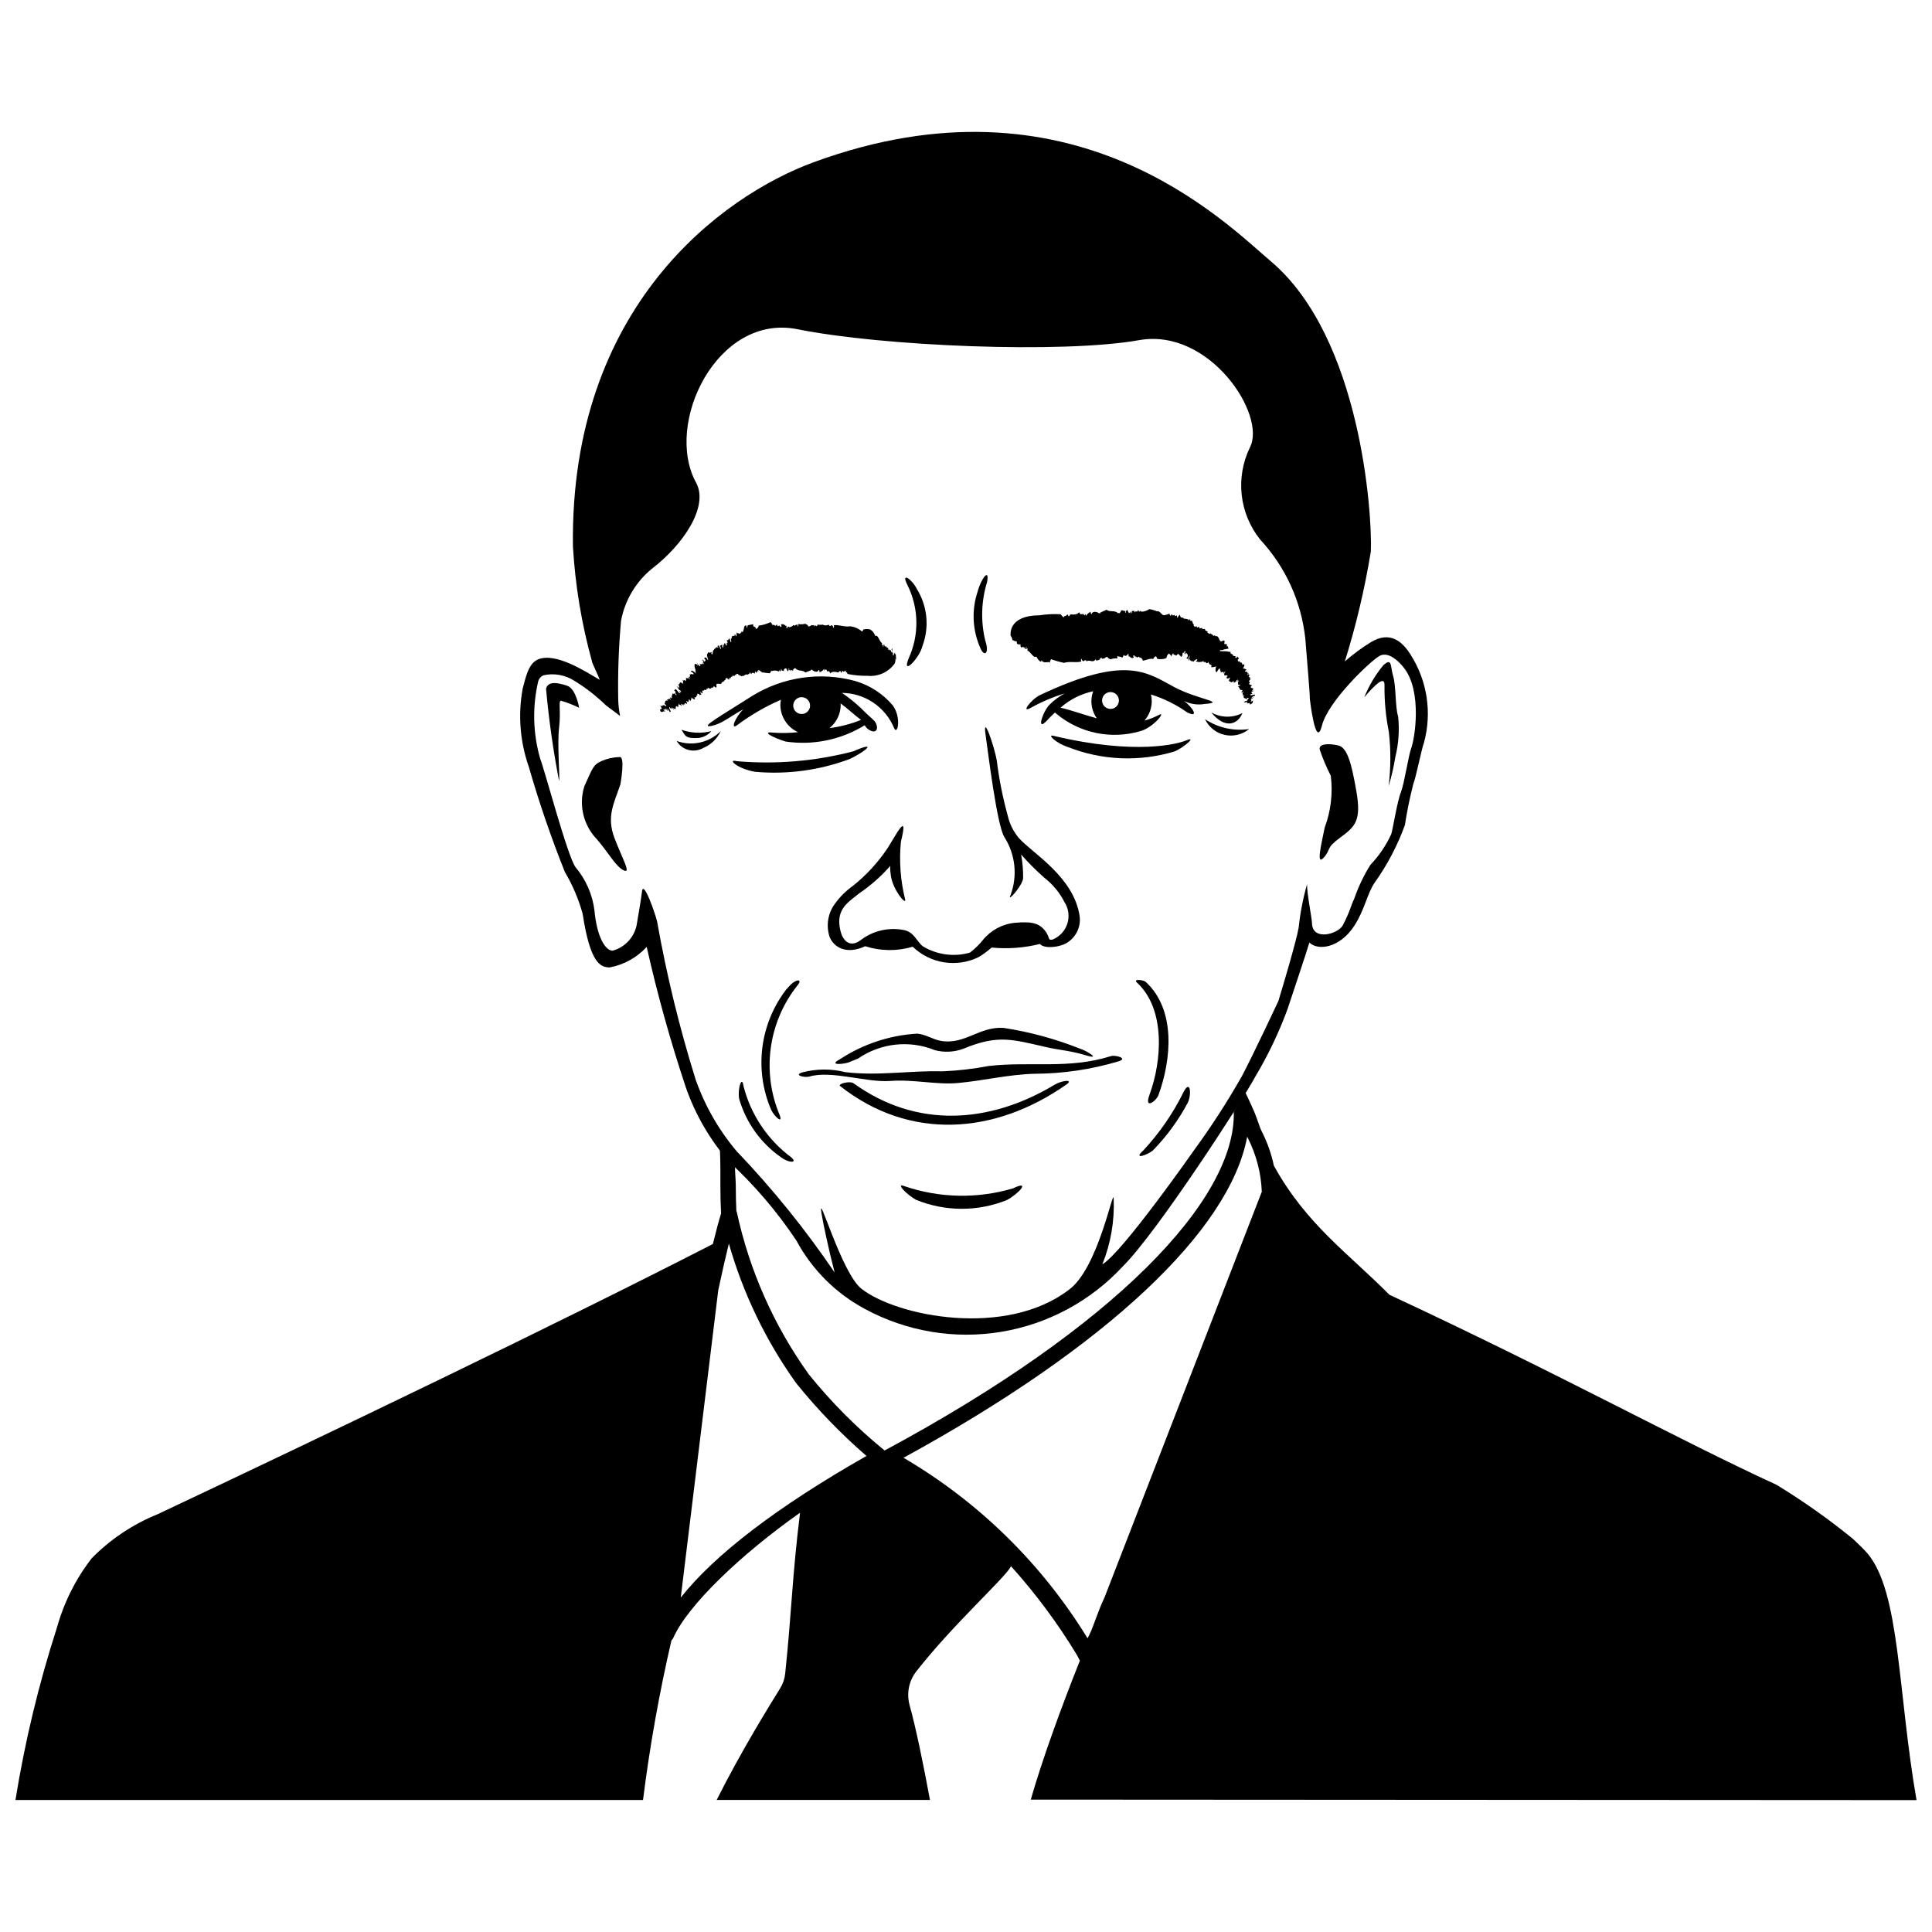 <?xml version="1.0" encoding="UTF-8"?>
<!-- Uploaded to: ICON Repo, www.svgrepo.com, Generator: ICON Repo Mixer Tools -->
<svg width="800px" height="800px" version="1.1" viewBox="144 144 512 512" xmlns="http://www.w3.org/2000/svg">
 <defs>
  <clipPath id="a">
   <path d="m148.09 433h503.81v189h-503.81z"/>
  </clipPath>
 </defs>
 <g clip-path="url(#a)">
  <path d="m512.2 487.12c-10.789-10.898-22.023-18.625-30.605-34.195l-0.004 0.004c-0.668-3.184-1.762-6.262-3.246-9.156-0.539-1.023-1.133-3.207-1.914-5.035-1.457-3.406-1.922-4.106-2.418-5.305l-3.047 5.168c0.602 23.293-31.531 57.012-92.543 89.797-0.098-0.07-0.164-0.18-0.273-0.23v-0.004c-7.277-5.949-13.918-12.641-19.816-19.961-9.25-12.898-15.75-27.566-19.09-43.082-0.016-0.066-0.078-0.102-0.102-0.168-0.098-2.019-0.141-4.207-0.152-6.734-0.008-1.445-0.195-3.34-0.219-4.934-1.809-2.121-3.996-4.746-3.996-4.746 0.188 3.758 0.121 6.594 0.133 9.699 0.012 2.75 0.059 5.137 0.184 7.359-0.566 1.762-1.312 4.547-2.172 8.078-41.348 21.234-103.46 51.008-147.12 71.598h0.004c-6.582 2.656-12.547 6.644-17.52 11.707-4.211 5.449-7.328 11.664-9.176 18.297-4.832 14.945-8.512 30.238-11.012 45.742l166.31-0.004c1.785-14.227 4.301-28.355 7.539-42.324 0.168-0.141 0.312-0.312 0.426-0.508 3.773-8.723 18.137-22.375 33.652-33.297-2.106 16.938-2.191 25.949-3.941 42.629l-0.004 0.004c-0.137 1.367-0.586 2.688-1.305 3.859-2.883 4.652-10.379 16.727-16.848 29.629h56.527c-1.781-9.605-3.742-19.16-5.387-25.078h0.004c-0.879-3.106-0.227-6.438 1.754-8.984 9.863-12.605 23.555-24.801 25.113-27.867 6.547 7.269 12.391 15.141 17.457 23.508l0.789 1.496c-5.062 12.684-9.98 26.262-13.02 36.836l234.74 0.133c-4.988-28.625-4.316-55.09-13.004-65.379-0.871-1.031-2.891-2.973-3.887-3.887v-0.004c-6.418-5.223-13.188-10.008-20.254-14.316-25.965-11.902-57.133-29.195-102.56-50.344zm-187.79 80.25 9.938-81.469c1.02-4.758 1.98-8.996 2.809-12.348v0.004c3.777 13.258 9.809 25.766 17.828 36.977 5.625 6.981 11.863 13.445 18.645 19.309-23.598 13.414-40.25 26.176-49.219 37.527zm59.035-37.047c53.699-29.34 86.465-60.184 91.07-85.082 0.07 0.152 0.141 0.293 0.207 0.426l0.004-0.004c2.223 4.402 3.473 9.23 3.664 14.156l-41.656 107.46c-2.062 4.312-3.086 8.434-4.527 10.883-12.074-19.715-28.82-36.145-48.762-47.836z"/>
 </g>
 <path d="m446.52 318.74c0.02-0.121 0.027-0.246 0.023-0.371-0.312-0.004-0.613-0.129-0.832-0.355-0.102 0.227-0.09-0.02-0.262 0.141 0.094 0.457-0.406-0.199-0.406-0.199-0.387 0.434-0.32-0.75-0.738-0.125-0.031 0.309 0.164 0.09 0.129 0.395-0.406 0.496-1.129-0.234-1.148-0.301l-0.215 0.07c0.074-0.078-0.035-0.391 0.008-0.598-0.02-0.316-0.086-0.078-0.18-0.09-0.145 0.605-1.062 0.637-1.094 0.195 0 0-0.422 1.266-0.578 0.633 0.023-0.062-0.98-0.125-0.984-0.25l-0.164 0.047 0.039 0.562v0.004c-0.617-0.07-1.246 0.008-1.832 0.227-0.273-0.203-0.676-0.164-0.773-0.602-0.344-0.148-0.73 0.27-0.934 0.449-0.172-0.379-0.594 0.469-0.652-0.398l-0.176 0.242c-0.148 0.301-0.105-0.129-0.27-0.07l0.039 0.496c-0.184-0.191-0.484 0.293-0.785 0.16l-0.012-0.125c-0.121 0.059-0.125 0.367-0.266 0.184l-0.062-0.438c-0.695 1.289-1.605 0.035-2.422 0.637-0.59-1-0.742 0.852-1.371-0.645-0.191-0.191-0.191 0.738 0.031 0.68-1.461 0.41-3.176-0.113-4.648 0.363h-0.004c-1.152-0.23-2.285-0.547-3.391-0.953-0.109 0.184-0.281 0.246-0.348 0.617l0.125 0.246c-0.84-0.367-1.59 0.43-2.422-0.613l0.039 0.371c-0.488 0.125-1.176-0.922-1.348-1.355-0.734 0.625-1.473-1.281-2.426-1.629 0.133 0.059 0.105-0.371 0.109-0.559l-0.309 0.191c-0.195-0.363 0.137-0.125 0.043-0.496-0.367-0.301 0.004 0.863-0.395 0.508-0.078-0.621-0.367-0.297-0.449-0.543-0.051 0.004-0.086 0.125-0.152 0.004l-0.492 0.141c-0.016-0.309-0.254-0.363-0.082-0.621-0.273-0.852-0.305 0.57-0.512-0.352 0 0-0.168 0.391-0.223 0.023l-0.223 0.008c-0.039-0.246-0.074-0.812-0.195-0.746-0.188 0.137 0.23 0.207-0.082 0.039-0.121 0.07-0.773-0.242-0.93-0.328 0 0-0.156-0.855-0.48-1.07-0.051-0.43-0.699-5.414 7.625-5.488l-0.008 0.004c1.855-0.285 3.734-0.379 5.609-0.277 0 0 0.66 0.812 0.867 0.812 0.121-0.5 0.328-0.246 0.5-0.379v0.004c0.18-0.117 0.344-0.254 0.488-0.414l0.246 0.496c0.246-0.039 0.438-0.238 0.473-0.488 0.801 0.074 1.809 0.148 2.363-0.582 0.223 0.867 0.727 0.445 0.98 0.449l0.062 0.434 0.133-0.555c0 0.309 0.234 0.375 0.355 0.625l-0.008-0.43c0.02 0.555 0.234-0.555 0.293 0.5 0.363-0.672 0.938-1.023 0.926-0.922 0.316-0.816 0.383 1.195 0.688 0.086 0.625-0.543 1.402-0.164 1.984 0.168 0.105 0.004 0.176-0.184 0.277-0.301 0 0 1.102-0.453 1.523-0.688 1.027 0.73 2.172 0 3.109 0.945 0 0 0.105-0.238 0.27 0.023v-0.008c0.148-0.117 0.281-0.254 0.402-0.398 0.023-0.93 1.113 0.047 1.223-0.312 0.082 0.074-0.059 0.742 0.188 0.582-0.047-0.75 0.086-0.43 0.254-0.785 0.191-0.039 0.293 0.719 0.484 0.555l-0.086 0.176c0.078 0.195 0.379 0.047 0.523-0.25 0.059-0.242 0.191-0.035 0.02 0.316 0.129 0.199 0.383-0.078 0.367-0.516l0.715-0.031c-0.168 0.102 0.047 0.258 0.066 0.449 0.102-0.551 0.586-0.227 0.586-0.227l0.047-0.23v0.004c0.004 0.062 0.016 0.125 0.035 0.184l0.242-0.465c0.066 0.324 0.266 0.727 0.426 0.316 0 0 0.281-0.078 0.242 0.105 0.512 0.277 2.035-0.379 2.223-0.598l0.004-0.004c0.703 0.098 1.387 0.293 2.035 0.578l0.145-0.023c0.645-0.105 1.164 1.055 1.719 1.086v-0.004c0.52-0.094 1.023-0.246 1.508-0.453-0.09 0.488 0.191 0.383 0.293 0.605 0.426-1.027 0.301 0.227 0.707-0.223l-0.078 0.105c0.203 0.004 0.32-0.152 0.469-0.164l-0.051 0.242c0.258 0.281 0.375-0.129 0.594-0.059 0.148 0.25-0.145 0.531 0.164 0.578l-0.004 0.004c0.129-0.27 0.305-0.516 0.52-0.723-0.039-0.473 0.309 0.574 0.309 0.574s0.254 0.094 0.227 0.152c0.371-0.191 0.645 0.254 0.645 0.254l0.004 0.004c0.406-0.012 0.812 0.066 1.184 0.23l-0.066 0.238 0.598-0.398-0.16 0.332 0.266 0.117c-0.055-0.023-0.09 0.094-0.082 0.168 0.57-0.684 0.453 0.871 0.934 0.844l-0.09 0.094c-0.055 0.445 0.227 0.312 0.301 0.625l0.004-0.004c0.043-0.145 0.188-0.234 0.336-0.211 0.148 0.023 0.258 0.152 0.258 0.301 0.293 0.02 0.75-0.492 0.602 0.258l0.727-0.16-0.137 0.273c0.188-0.176 0.332-0.234 0.242-0.074 0.113 0.484 0.824-0.363 0.648 0.379 0.148 0.09 0.594 0.355 0.594 0.355 0.156-0.184 0.141 0.105 0.051 0.312 0.242 0.082 0.438 0.422 0.73 0.32l0.004-0.004c0.016-0.055 0.043-0.113 0.074-0.164 0.117 0.359 0.703 0.312 0.738 0.707 0.387 0.051 0.504-0.387 0.488 0.043l0.293 0.059c0.914-0.176 0.684 2.004 1.785 1.188 0 0 0.68-0.301 0.375 0.617l0.008 0.324 0.211-0.137s0.141 0.121 0.059 0.215c0.648-0.402 0.363 0.414 0.352 0.484 0.578-0.211 0.172 0.516 0.605 0.578l-1.445 0.266c0.062 0.215-0.93 0.121-0.93 0.172v0.254l1.434 0.047c0.551-0.047 0.848 0.191 1.402 0.145-0.109 0.059-0.031 0.289-0.016 0.465 0.164-0.086 0.426 0.277 0.672 0.277-0.098-0.012-0.074 0.195-0.09 0.266 0.078 0.082 1.199 0.102 0.617 0.441-0.031 0.316 0.305 0.043 0.441 0.102l0.098-0.344 0.469 0.52c-0.152 0.188-0.266 0.238-0.359 0.398l0.098 0.016c-0.258 0.883 0.84-0.117 0.5 0.852l0.156-0.184c0.266-0.156 0.551 0.363 0.535 0.68 0.277-0.223 0.34-0.246 0.504-0.129 0.016 0.406-0.09 0.555-0.434 1.082 0.52-0.18 0.73 0.215 1.008 0.297 0.086-0.086-0.223 0.301-0.406 0.242-0.066 0.297 0.188 0.258 0.414 0.309 0.188 0.043 0.363 0.184 0.234 0.547l0.301-0.289c0.145 0.242-0.695 0.547-0.254 0.609l0.246-0.277c0.227 0.145 0.309 0.578-0.031 0.656l0.172 0.066-0.09 0.074c0.113 0.082 0.258 0.102 0.414-0.098l-0.16 0.305s0.176-0.039 0.039 0.312l0.266-0.008-0.004 0.012c-0.219 0.156-0.402 0.363-0.531 0.605 0.172 0.066 0.52 0.574-0.098 0.664 0.484 0.156 0.414 0.387 1 0.359-0.949 0.695 0.039 0.793 0.039 0.793l0.359 0.293c-0.293-0.043-0.285 0.328-0.531 0.488l0.652-0.145c-0.211 0.102-0.461 0.262-0.73 0.371-0.152 0.164 0.062 0.184 0.043 0.203l0.188 0.223c-0.16 0.195-0.5 0.059-0.551 0.332 0.086 0.031 0.195 0.113 0.137 0.129 0.406 0.016 1.418-0.566 1.031 0.203-0.277-0.152-0.391 0.133-0.816 0.332 0.285 0.043-0.195 0.25-0.242 0.418l0.715-0.52c0.027 0.309-0.539 0.48-0.734 0.73 0.168-0.035 0.391 0.277 0.047 0.348-0.074 0.371 0.434-0.043 0.648-0.137l0.008 0.004c-0.113 0.203-0.18 0.43-0.195 0.66-0.004 0.02 0.043-0.027-0.359 0.254-0.309 0.203-0.48 0.16-0.223-0.109-0.363 0.176-0.031 0.059-0.258-0.129-0.484 0.062-1.047 0.242-0.5-0.086 0.105-0.434-0.75 0.07-0.906-0.102 0.402-0.609 0.586-0.133 0.891-0.562l-0.191-0.113c0.395 0.121 0.453-0.52 0.723-0.633-0.676 0.465-0.184-0.223-0.82 0.441-0.328-0.238-1.16-0.309-0.488-1.148-0.391 0.145-0.109 0.289-0.457 0.266 0.168-0.305-0.078-0.512-0.125-0.711 0.305-0.176 0.367-0.297 0.258-0.379-0.148 0.086-0.367 0.297-0.531 0.125 0.184-0.148 0.191-0.258 0.316-0.391l-0.102-0.188-0.379 0.039c-0.25-0.203-0.418-0.746-0.527-0.824-0.234 0.059-0.188-0.219 0.281-0.332 0.215-0.211 0.078-0.336-0.07-0.246-0.32 0.5-0.473-0.719-0.367-0.645-0.02-0.152 0.273-0.469 0.117-0.512l-0.562 0.422 0.434-0.512c0.035-0.16-0.223-0.117-0.422 0.113-0.059 0.434-0.785 0.676-0.844 0.602v-0.004c0.121-0.059 0.219-0.16 0.281-0.281-0.348 0.09-0.062-0.398-0.574 0.141l-0.035-0.098c-0.113 0.254-0.246 0.051-0.246 0.051s-0.715-0.191-0.539-0.527c0 0 0.367-0.59 0.223-0.684-0.453 0.48-1.316 0.34-0.566-0.523-0.254-0.031-0.594-0.07-0.594-0.07-0.25 0.312-0.605-0.234-0.027-1.02-0.207-0.051-0.453 0.473-0.566 0.703 0.121-0.395 0.199-0.664-0.184-0.555-0.105 0.062-0.348-0.02-0.535 0.207l0.172-0.496c-0.445 0.547-0.055-0.391-0.348-0.348h-0.004c0.055-0.039 0.094-0.098 0.109-0.164l-0.332-0.074c-0.305 0.367-0.453 0.738-0.641 0.973-0.344-0.102-0.406-1.156-0.039-1.629-0.324 0.273-1.316 0.238-1.316 0.344-0.066-0.18-0.062-0.379 0.02-0.555l-0.254-0.219c-0.109 0.145-0.434-0.238-0.449-0.371-0.086 0.012-0.152-0.426-0.152-0.426-0.125 0.594-0.688 0.453-0.586 0.301-0.152-0.117-0.18-0.215-0.352-0.191-0.27 0.176-0.375-0.055-0.355-0.266-0.461 0.414-1.996 0.371-2.012-0.074 0.121 0.008 0.234 0.16 0.387-0.32-0.188-0.277-0.469 0.203-0.797 0.281h0.004c-0.059 0.109-0.094 0.227-0.109 0.348-0.055-0.238-0.379-0.082-0.547-0.188 0 0-0.242 0.062-0.238-0.148-0.289 0.117-0.195-0.324-0.32-0.465-0.246 0.277 0.117 0.211-0.207 0.441-0.406 0.047 0.746-2.156-0.078-0.883l-0.121 0.488c-0.078-0.117-0.691 0.035-0.328-0.461l-0.039 0.117c0.043 0.09 0.121-0.141 0.203-0.309 0.195-0.797-0.176-0.508-0.27-0.832 0.004 0.07 0.082-0.027 0.125-0.07-0.18-0.301-0.164 0.191-0.492 0.359-0.113 0.281 0.23-0.562-0.016-0.418-0.242 0.211-0.438 0.523-0.129-0.141 0.012 0.281 0.168 0.02 0.242-0.215-0.191-0.52-0.711 0.934-0.707 0.188-0.098 0.402-0.168 0.512-0.094 0.797-0.047-0.047-0.203 0.309-0.34 0.418v0.004c-0.172-0.156-0.332-0.324-0.48-0.504-0.219-0.242-0.254-0.121-0.254-0.121 0.043-0.516-0.242 0.094-0.332-0.016-0.176 0.391-0.43 0.273-0.43 0.273-0.152-0.328-0.324-0.102-0.469-0.203 0 0-0.102 0.223-0.121-0.379-0.211-0.02-0.465 0.668-0.602 0.875-0.027-0.605-0.363-0.352-0.473-0.848-0.121 0.02-0.277 0.418-0.359 0.129-0.09 0.559-0.227 0.18-0.367 0.91 0.074 0.547-2.547 0.625-2.523 0.312l-0.238-0.59h-0.004c-0.379 0.078-0.676 0.371-0.762 0.746-0.762-0.285-1.844 0.281-2.637 0.418-0.297 0.121-0.227-0.992-0.473-0.352z"/>
 <path d="m348.65 309.59c0.336-0.027 0.668 0.07 0.938 0.277 0.098-0.23 0.348-0.574 0.402-0.082 0.227 0.328 0.328 0.094 0.328 0.094 0.402-0.449 0.375 0.711 0.797 0.09 0.023-0.305-0.176-0.082-0.148-0.387 0.422-0.496 1.211 0.207 1.234 0.273l0.23-0.07c-0.078 0.078 0.039 0.383-0.008 0.586 0.023 0.309 0.094 0.078 0.191 0.09 0.156-0.594 0.496-0.316 0.496-0.316 0 0.273 1.207-0.262 1.066-0.523-0.098-0.012 0.75 0.41 0.664-0.09 0.137 0.387 0.402-0.434 0.535 0.195-0.027 0.059-0.004 0.121-0.004 0.246l0.172-0.035-0.008-0.555-0.012-0.004c0.633 0.109 1.277 0.082 1.898-0.082 0.262 0.223 0.68 0.223 0.734 0.66 0.332 0.176 0.762-0.188 0.984-0.336 0.133 0.387 0.656-0.391 0.625 0.461l0.242-0.457 0.059 0.242c0.18-0.277 0.223 0.141 0.391 0.102l0.281-0.488c0.164 0.207 1.32 0.066 1.32 0.066v0.004c0.492 0.254 1.074 0.254 1.566-0.004 0.434 1.051 0.801-0.727 1.219 0.809 0.16 0.211 0.289-0.691 0.074-0.664 1.406-0.199 2.996 0.547 4.41 0.277l-0.004 0.004c1.156 0.148 2.242 0.629 3.125 1.383 0.121-0.164 0.273-0.199 0.375-0.551 0 0 2.258-0.473 2.258 0.66v-0.367h0.004c0.379 0.449 0.688 0.949 0.918 1.488 0.734-0.523 0.953 1.445 1.805 1.887-0.117-0.074-0.082 0.348-0.105 0.531l0.328-0.152c0.148 0.379-0.125 0.105-0.074 0.477 0.312 0.336 0.086-0.844 0.422-0.449 0.016 0.613 0.316 0.336 0.371 0.586 0.047 0.004 0.082-0.477 0.184-0.227 0.07-0.051-0.09 0.113-0.039 0.242 0 0 0.676 0.305 0.492 0.535 0.176 0.863 0.34-0.523 0.445 0.398 0 0 0.199-0.406 0.215-0.043 0 0 0.223 0.629 0.34 0.578 0.188-0.113 0.039-0.566-0.117-0.82l0.215-0.469h-0.051c0.055 0 0.008 1.516 0.23 1.465l-0.07 0.453c0.309 0.441 0.301-0.402 0.391-0.719v0.004c0.031 0.234 0.129 0.457 0.273 0.645l0.02-0.426c0.281 0.504 0.035 1.363 0.301 1.621 0.004 0.422-0.145-0.297-0.309-0.125 0.133 0.492-0.078 0.789-0.129 1.215l-0.004-0.004c-1.629 2.328-4.391 3.594-7.219 3.305-1.777 0.039-3.555-0.121-5.297-0.48 0 0-0.379-0.977-0.406-0.125 0.066-0.477-0.121-0.75-0.309-0.781-0.168 0.469-0.332 0.195-0.508 0.297 0.012-0.043 0.02-0.086 0.02-0.133-0.156-0.332-0.348 0.312-0.52 0.465l-0.172-0.516v0.004c-0.242 0.008-0.445 0.176-0.496 0.406-0.738-0.18-1.66-0.391-2.254 0.246-0.109-0.875-0.625-0.531-0.859-0.57l-0.008-0.43s-0.359 0.125-0.445-0.133c0 0-0.32 0.926-0.258-0.105-0.414 0.605-0.984 0.871-0.961 0.773-0.383 0.754-0.223-1.211-0.629-0.176-0.609 0.445-1.246-0.02-1.727-0.402-0.094-0.016-0.172 0.16-0.27 0.262 0 0-1 0.328-1.379 0.52-0.84-0.805-1.867-0.172-2.633-1.137 0 0-0.098 0.23-0.23-0.031h-0.004c-0.133 0.113-0.25 0.238-0.355 0.379-0.039 0.91-0.504-0.562-0.613 0.523-0.039-0.375-0.34-0.602-0.438-0.246-0.07-0.07 0.055-0.727-0.156-0.57 0.039 0.738-0.074 0.418-0.215 0.77-0.16 0.039-0.246-0.707-0.406-0.543l0.07-0.172c-0.066-0.191-0.781 0.02-0.758 0.449l0.113 0.199-0.707-0.156c0.137-0.105-0.047-0.25-0.07-0.438l0.004-0.008c-0.043 0.297-0.168 0.578-0.359 0.812l-0.117-0.562-0.027 0.227c-0.004-0.07-0.215 0.293-0.215 0.293-0.07-0.312-1.41-0.41-1.77-0.137l0.02-0.062c-0.227-0.141-0.406 0.387-0.527 0.621l-0.004 0.004c-0.57-0.031-1.141-0.102-1.707-0.207-0.223 0.109-0.477-0.09-0.734-0.301l-0.355-0.277h-0.004s-0.207-0.117-0.254-0.102l0.066 0.422c-0.129-0.434 0.016 0.406-0.137-0.379-0.043 0.211-0.305 0.418-0.465 0.789-0.105-0.477-0.242-0.281-0.379-0.449 0.082 1.078-0.363 0.344-0.363 0.344l0.004-0.004c-0.094 0.047-0.195 0.082-0.297 0.098-0.277-0.145-0.191 0.27-0.359 0.293-0.195-0.152-0.117-0.535-0.336-0.438 0.055 0.293-0.465 0.5-0.465 0.5l-0.203 0.078v0.004c0.004-0.035 0.004-0.07-0.004-0.105-0.152 0.332-0.312-0.25-0.516 0.215l0.023-0.125c-0.27 0.168-0.543 0.414-0.797 0.402l-0.02-0.23-0.113 0.289-0.961-0.422c0-0.383-0.371-0.117-0.574-0.316 0.121 0.34-0.012 0.535-0.18 0.27-0.133 0.152-0.238 0.371-0.375 0.402-0.191-0.504-0.094 0.391-0.438-0.262l0.004 0.324-0.047 0.176-0.121-0.273c0.039 0.242 0.023 0.379-0.043 0.215-0.359-0.238-0.059 0.805-0.484 0.207-0.113 0.047-0.137 0.594-0.297 0.602l-0.16-0.395c0.07 0.223-0.086 0.148-0.16 0.164 0.016-0.066 0.035-0.121-0.078-0.312-0.141 0.137-0.449 0.086-0.477 0.367l0.004 0.004c0.035 0.047 0.066 0.098 0.09 0.152-0.301-0.109-0.621 0.805-0.934 0.566l-0.129 0.211c-0.105 0.816-1.734-0.379-1.367 0.941 0 0 0.094 0.711-0.566 0.07l-0.262-0.125 0.062 0.242s-0.125 0.086-0.188-0.02c0.195 0.727-0.477-0.258-0.355 0.371-0.016-0.059-0.047-0.18-0.105-0.219 0.07 0.594-0.453 0.012-0.582 0.379l-0.176-0.309c-0.188-0.02-0.137 0.164-0.199 0.277l-0.207-0.078-0.059 0.113c-0.035 0.523-0.406 0.203-0.559 0.164 0.051 0.18-0.273 0.18-0.293 0.422 0.02-0.09-0.148-0.188-0.207-0.219-0.074 0.055-0.039 0.176-0.102 0.438 0.281 0.312-0.082 0.645-0.324 0.012-0.266-0.102-0.062 0.262-0.121 0.375l0.285 0.164-0.457 0.328 0.012-0.008c-0.102-0.148-0.211-0.293-0.328-0.426l0.02 0.207-0.039-0.121c-0.746-0.406 0.082 0.828-0.742 0.328l0.156 0.18c0.133 0.281-0.301 0.484-0.57 0.426 0.199 0.297 0.219 0.359 0.129 0.504-0.344-0.035-0.48-0.156-0.949-0.539 0.184 0.531-0.141 0.703-0.184 0.973 0.082 0.09-0.277-0.234-0.246-0.41-0.484-0.141 0.109 0.824-0.609 0.57 0 0-0.285-0.379-0.27 0.062l0.281 0.23c-0.086 0.234-0.082 0.242-0.184 0.312-0.223-0.32-0.262 0.035-0.391-0.301l-0.027 0.18-0.082-0.086c-0.051 0.121-0.043 0.266 0.16 0.406l-0.293-0.137s0.066 0.172-0.266 0.07l0.141 0.355-0.082-0.086c-0.172-0.199-0.387-0.359-0.629-0.473-0.027 0.18 0.41 0.66 0.102 0.617 0.023-0.422-0.504-0.031-0.703-0.641-0.039 0.512-0.258 0.465-0.113 1.047-0.812-0.859-0.684 0.148-0.684 0.148l-0.172 0.406c-0.031-0.297-0.355-0.234-0.555-0.449l0.281 0.629c-0.141-0.195-0.34-0.414-0.5-0.664-0.18-0.125-0.164-0.02-0.117 0.117l-0.051-0.035-0.152 0.23c-0.211-0.125-0.172-0.496-0.43-0.492v-0.004c-0.047 0.125-0.023 0.266 0.062 0.363-0.027-0.059-0.117-0.137-0.141-0.195 0.082 0.422 0.867 1.301 0.09 1.082 0.059-0.312-0.223-0.359-0.508-0.742 0.035 0.301-0.273-0.137-0.438-0.145l0.652 0.598c-0.266 0.102-0.57-0.426-0.848-0.562 0.074 0.16-0.23 0.203 0.09 0.398-0.105-0.031-0.238 0.086-0.395-0.246-0.359 0.043 0.156 0.441 0.305 0.629-0.895-0.156-0.234 0.172-1.109 0.09-0.18-0.238-0.512-0.93 0.145-0.605-0.262-0.324-0.062-0.016 0.062-0.336-0.176-0.504-0.652-0.949-0.512-0.754 0.5 0.496 0.035-0.293 0.469 0.188 0.426-0.016 0.145-0.406 0.613-0.207l0.059-0.23c-0.02 0.441 0.578 0.34 0.738 0.594-0.578-0.59 0.156-0.242-0.59-0.742 0.141-0.402 0.051-1.285 0.945-0.754-0.207-0.379-0.285-0.059-0.328-0.426 0.309 0.113 0.453-0.18 0.625-0.258 0.215 0.285 0.336 0.332 0.391 0.203-0.105-0.141-0.336-0.332-0.207-0.531 0.168 0.168 0.27 0.16 0.41 0.266 0.059-0.055-0.02-0.176-0.129-0.277l0.281 0.141-0.184-0.477 0.082 0.086c0.145-0.293 0.098-0.559 0.219-0.508 0.012-0.246-0.109-0.297-0.109-0.297 0.18 0.078 0.504 0.266 0.559 0.141-0.086-0.238 0.172-0.227 0.344 0.25 0.223 0.195 0.316 0.039 0.215-0.105-0.5-0.273 0.117-0.652-0.699-1.117 0.281 0.223 0.395-0.395 0.336-0.203 0.215-0.258 0.965 0.746 0.906 0.867 0.137-0.035 0.477 0.223 0.512 0.039l-0.402-0.59 0.496 0.434c0.156 0.023 0.113-0.246-0.105-0.453-0.414-0.043-0.898-1.18-1.074-1.266 0.207 0.137 0.66 0.617 0.773 0.668l0.004 0.008c-0.047-0.219-0.055-0.445-0.02-0.664-0.238-0.113-0.199-0.301-0.293-0.445l0.258 0.176s0.254-0.797 0.559-0.598c0 0 0.527 0.418 0.629 0.266-0.406-0.512 0.164-0.426-0.312-1.031 0.754 0.695 0.172-0.43 0.879 0.449l0.156-0.641c-0.254-0.305 0.051-0.184 0.102-0.25 0.32 0.379 0.242-0.375 0.863 0.352 0.09-0.211-0.352-0.555-0.543-0.707 0.348 0.188 0.578 0.316 0.559-0.113-0.035-0.125 0.094-0.367-0.07-0.613l0.422 0.285c-0.391-0.578 0.375 0.043 0.41-0.27l0.004 0.004c0.016 0.074 0.055 0.145 0.109 0.199l0.133-0.238c-0.25-0.406-0.602-0.445-0.77-0.699 0.207-0.359 1.082 0.195 1.402 0.699-0.113-0.219-0.16-0.465-0.125-0.707l-0.156-0.039c0.426-0.066-0.367-1.117-0.078-1.594-0.285-0.387 0.559-0.371 0.824 0.168 0.176-0.109-0.266-0.539-0.328-0.852l-0.004-0.004c0.223 0.359 0.477 0.695 0.758 1.008l0.301-0.191c-0.082-0.16-0.309-0.301-0.289-0.453 0.191 0.203 0.395 0.188 0.359 0.023 0.141 0.16 0.324 0.066 0.445 0.102 0.027-0.09-0.293-0.734 0.078-0.332-0.102-0.012 0.035 0.188-0.008 0.215l0.367 0.125c-0.461-0.352 0.016-0.703-0.352-0.832-0.156-0.324-0.023-0.406 0.133-0.355-0.137 0.078 0.156 0.32 0.234 0.484 0.176-0.109 0.273-0.098 0.34-0.273-0.012-0.344-0.156-0.328-0.398-0.598l0.312-0.188c0.008-0.281 0.719 0.48 0.445 0.297 0.082 0.168 0.207 0.312 0.363 0.414-0.102-0.629-0.57-1.465-0.16-1.766 0.055-0.305 0.34-0.527 0.578-0.18 0.348-0.051 0.164-0.359 0.539-0.148-0.09 0.113-0.285 0.148 0.004 0.535 0.344-0.043 0.141-0.547 0.309-0.906v0.004c0.238-0.398 0.559-0.738 0.941-1 0.145 0.047 0.293 0.07 0.445 0.074 0.062-0.426-0.336 0.016-0.129-0.473 0.449-0.453 0.93 2.027 0.793 0.465l-0.242-0.426c0.18-0.004 0.672-0.613 0.668 0.023h-0.004c-0.043 0.078-0.051 0.172-0.023 0.258 0.363 0.711 0.176-0.73 0.465-0.562-0.047-0.047-0.043-0.113 0.141-0.48-0.074-0.293 0.148 0.586 0.273 0.297 0.082-0.332 0.062-0.703 0.195 0.012-0.18-0.203-0.156 0.105-0.078 0.332 0.465 0.254 0.062-1.199 0.5-0.625-0.148-0.379-0.148-0.512-0.383-0.676 0.07 0.004 0.73-0.121 0.742-0.699 0.02 0.086 0.395 1.129 0.391 1.168 0.34 0.051-0.031-1.016-0.031-1.016 0.242 0.441 0.172-0.223 0.316-0.195-0.047-0.426 0.258-0.484 0.258-0.484 0.316 0.176 0.359-0.117 0.555-0.113l-0.09-0.418c0.277 0.133 0.074 0.172 0.398 0.664 0.211-0.102 0.121-0.824 0.164-1.078 0.32 0.496 0.535 0.086 0.871 0.457 0.113-0.078 0.09-0.504 0.305-0.297 0.102-0.633 0.207-0.258 0.207-0.258 0.734 0.191 0.289-2.074 1.207-1.656 0.086 0.293-0.051 0.254 0.059 0.484 0.309 0.141 0.094-0.559 0.344-0.594-0.18 0.02 1.656-0.328 1.434-0.27v0.004c-0.094 0.156-0.086 0.352 0.016 0.504 0.105 0.148 0.285 0.227 0.465 0.195l0.23 0.559c0.387-0.141 0.66-0.484 0.711-0.891 1.031-0.133 2.039-0.426 2.984-0.867 0.336-0.16 0.57 0.535 0.574 0.656z"/>
 <path d="m344.05 348.53c-4.715-0.824-7.484-3.5-4.773-2.805h0.004c10.355 0.887 20.789 0.004 30.852-2.613 6.316-2.793 3.727-0.242-0.855 1.996-8.043 3.027-16.664 4.195-25.227 3.422z"/>
 <path d="m427 341.97c-3.152-1.023-5.562-3.387-3.887-2.988 21.918 5.231 33.109 2.121 35.113 1.277 3.238-1.363-0.445 1.773-2.867 2.852-9.312 2.832-19.309 2.434-28.359-1.141z"/>
 <path d="m386.76 461.96c-2.41-1.312-5.617-4.602-3.055-3.606 9.289 3.164 19.328 3.363 28.738 0.582 4.75-2.289 1.707 1.289-1.629 3.106v-0.004c-7.727 3.102-16.352 3.074-24.055-0.078z"/>
 <path d="m496.67 349.57c0.582 4.644 0.027 9.363-1.613 13.75-0.797 3.984-2.391 10.355-0.266 7.969 2.125-2.391 0.395-2.398 4.375-5.32 3.984-2.922 5.629-4.481 4.301-12.184s-2.461-11.715-4.848-12.246c-2.391-0.531-5.156-0.523-4.891 1.07v-0.004c0.801 2.394 1.785 4.723 2.941 6.965z"/>
 <path d="m308.4 351.93c-1.859 5.312-3.664 8.625-1.539 14.203 2.125 5.578 4.516 9.559 2.391 8.5-2.125-1.062-3.824-4.434-7.012-8.152v-0.004c-3.641-3.727-4.941-9.152-3.375-14.125 2.125-4.516 2.156-5.606 4.547-6.668 1.512-0.652 3.133-1.016 4.777-1.062 1.594-0.266 0.211 7.309 0.211 7.309z"/>
 <path d="m292.16 350.95c0.266-1.062-0.531-9.559 0-14.074s-0.266-7.172 0.531-7.172c1.645 0.484 3.242 1.105 4.781 1.859 0 0-0.797-5.047-3.188-5.844s-5.047-1.328-5.578 0.797c0.742 8.199 1.895 16.352 3.453 24.434z"/>
 <path d="m505.55 328.79c2.922-3.453 5.356-5.703 5.356-3.312-0.055 4.184 0.328 8.363 1.148 12.465 0.555 4.777 0.535 9.605-0.051 14.379 0.773-2.555 1.371-5.16 1.793-7.793 0.859-3.492 1.102-7.109 0.719-10.688-0.797-2.391-0.516-8.008-1.312-10.664s-0.219-5.012-2.609-2.887c-2.113 2.555-3.812 5.422-5.043 8.5z"/>
 <path d="m430.12 386.85c0.34 2.648-0.832 5.266-3.031 6.781-1.824 1.391-6.34 1.949-7.5 0.527-4.184 1.051-8.516 1.371-12.805 0.949-1.066 0.957-2.223 1.809-3.449 2.543-2.844 1.387-6.043 1.863-9.164 1.371-3.125-0.492-6.019-1.934-8.297-4.129-4.113 1.227-8.5 1.18-12.586-0.133-4.965 2.301-8.227 0.324-9.402-2.367-1.055-3.086-0.488-6.5 1.516-9.078 1.293-1.758 2.859-3.293 4.641-4.559 3.531-2.816 6.609-6.16 9.125-9.91 2.188-3.379 5.727-10.457 3.574-1.738l0.004-0.004c-0.5 5.148-0.109 10.34 1.152 15.355 0.16 1.426-3.215-2.566-3.805-6.34h0.004c-0.137-0.887-0.215-1.781-0.23-2.68l-0.277 0.41v0.004c-2.34 2.613-4.992 4.93-7.898 6.898-2.699 2.258-6.418 4.086-4.957 9.957 0.766 3.07 2.82 4.402 5.434 2.371v0.004c3.269-2.473 7.449-3.418 11.465-2.59 2.566 0.535 3.297 2.922 4.828 4.227 3.762 2.316 8.32 2.949 12.57 1.738 1.293-0.977 2.461-2.113 3.473-3.383 2.102-2.57 5.141-4.199 8.445-4.519 4.875-0.461 6.769 0.215 8.406 2.672 0.285 0.504 0.516 1.039 0.688 1.59 0.16 0.34 0.867 0.258 1.148 0.066h0.004c1.797-0.809 3.148-2.359 3.703-4.25 0.559-1.891 0.262-3.93-0.812-5.578-1.281-2.516-3.106-4.719-5.336-6.449-2.172-1.922-4.227-3.973-6.144-6.148 0.383 2.066 0.559 4.164 0.531 6.266-0.184 2.078-4.492 6.797-3.301 4.398 1.859-5.07 1.242-10.719-1.664-15.27-2.012-3.144-4.488-23.781-4.914-26.578-1.094-7.125 2.356 2.66 2.926 6.508v-0.004c0.609 4.848 1.566 9.645 2.867 14.352 0.496 2.227 1.531 4.297 3.016 6.027 3.508 3.938 14.543 10.211 16.055 20.691z"/>
 <path d="m335 337.75c-3.055 3.07-7.613 4.09-11.684 2.609 1.438 2.445 4.574 3.273 7.039 1.867 2.055-0.855 3.711-2.453 4.644-4.477z"/>
 <path d="m332.52 337.75c-2.617 0.676-5.383 0.551-7.93-0.363 1.074 1.66 1.02 2.387 4.566 2.176 1.309-0.164 2.508-0.809 3.363-1.812z"/>
 <path d="m463.34 334.59c1.004 2.117 2.922 3.652 5.207 4.16 2.281 0.512 4.672-0.059 6.481-1.547-4.086 0.605-8.25-0.328-11.688-2.613z"/>
 <path d="m465 332.8c3.644 4.527 7.055 3.191 8.258 0.172v-0.004c-2.606 1.34-5.707 1.277-8.258-0.168z"/>
 <path d="m380.66 331.02c-2.633-3.144-6.144-5.434-10.09-6.566-9.227-2.492-19.074-1.055-27.211 3.961-8.367 5.344-14.059 8.492-10.914 7.984v0.004c1.277-0.281 2.496-0.777 3.606-1.469 1.082-0.602 3.676-2.348 4.934-2.953-2.16 2.086-3.434 5.484-1.746 4.269 3.629-2.715 7.562-5.004 11.719-6.812-0.09 0.438-0.145 0.887-0.156 1.336 0.004 3.129 1.84 5.969 4.691 7.262-2.199 0.242-4.414 0.281-6.617 0.121-3.238-0.398-0.133 1.281 3.285 2.356 7.285 1.082 14.719-0.445 20.988-4.312 0.344 0.637 0.891 1.137 1.555 1.426 1.879 0.867 2.152-1.102 1.098-2.473-0.332-0.434-1.895-1.754-2.336-2.199-1.922-1.988-4.043-3.773-6.332-5.328 2.965 0.027 5.856 0.926 8.312 2.582 2.453 1.66 4.367 4.004 5.5 6.742 0.887 2.047 2-2.644-0.285-5.93zm-27.094-2.539 0.07-0.012-0.098 0.02zm18.617 6.305c-2.688 1.078-5.5 1.812-8.375 2.176 1.883-1.5 2.984-3.777 2.988-6.188 0-0.133-0.039-0.25-0.047-0.379 1.93 1.395 3.617 3.051 5.434 4.391zm-13.504-3.797c0 0.902-0.543 1.715-1.379 2.059-0.832 0.348-1.793 0.156-2.43-0.48-0.637-0.641-0.828-1.598-0.484-2.434 0.348-0.832 1.16-1.375 2.062-1.375 1.23 0 2.231 0.996 2.231 2.231z"/>
 <path d="m455.18 326.08c-7.207-3.828-12.688-8.66-35.484 2.078-2.367 1.113-5.227 4.883-2.676 3.508 2.894-1.625 5.953-2.934 9.129-3.906-1.441 0.781-2.766 1.762-3.938 2.906-1.859 1.82-3.785 7.644-0.633 4.148 0.363-0.402 1.07-1.137 1.996-1.992 0.141 0.121 0.262 0.246 0.418 0.363l0.004 0.004c6.152 5.102 14.434 6.824 22.113 4.598 3.445-0.867 7.039-5.394 5.051-4.344-1.227 0.652-2.519 1.16-3.859 1.512 1.656-1.887 2.297-4.461 1.719-6.906 3.41 1.055 6.629 2.644 9.539 4.711 3.266 1.66 1.672-1.164-0.746-2.969v-0.004c1.664 0.812 3.539 1.082 5.363 0.781 6.047-0.488-1.754-1.172-7.996-4.488zm-21.473 1.105v0.004c-0.309 0.836-0.469 1.723-0.477 2.613 0 1.633 0.5 3.227 1.438 4.562-3.414-0.922-6.652-2.141-9.613-2.816v-0.004c2.457-2.176 5.441-3.676 8.652-4.356zm6.816 2.449v0.004c0 0.902-0.543 1.715-1.375 2.062-0.836 0.344-1.793 0.152-2.434-0.484-0.637-0.637-0.828-1.598-0.48-2.43 0.344-0.836 1.156-1.379 2.059-1.379 1.234 0 2.231 1 2.231 2.231z"/>
 <path d="m366.63 431.81c18.488 14.555 41.016 12.883 59.973-0.395 2.043-1.43-1.113-1.156-3.172 0.078-17.133 10.281-36.492 11.66-53.227-0.41-1.004-0.723-4.285 0.168-3.574 0.727z"/>
 <path d="m358.49 429.3c5.863-1.727 15.109 1.656 21.566 1.16 6.019-0.461 12.102 1.066 17.793 0.551 6.914-0.629 13.152-2.238 20.293-2.453 7.566-0.023 15.09-1.137 22.34-3.309 2.516-0.789-0.879-1.742-2.094-1.359-11.188 3.504-21.258 1.348-32.297 2.598v-0.004c-4.082 0.781-8.215 1.258-12.367 1.43-8.551-0.25-17.141 1.281-25.742 0.207-3.719-0.93-7.609-0.906-11.316 0.062-2.527 0.746 0.609 1.473 1.824 1.117z"/>
 <path d="m371.44 424.5c5.969-4.098 13.598-4.922 20.301-2.195 2.551 0.672 5.242 0.52 7.699-0.43 9.145-3.781 12.957-2.375 21.926-0.352 3.602 0.812 6.121 0.859 10.566 2.191 3.938 1.18 0.012-1.285-1.66-1.785-6.531-2.598-13.336-4.449-20.285-5.523-6.508-0.43-10.227 4.504-16.609 3.445-2.148-0.355-4.051-1.746-6.309-1.93-7.277 0.43-14.312 2.758-20.414 6.746-3.586 1.891 1.477 1.301 2.449 0.793z"/>
 <path d="m449.5 448.91c3.727-3.809 6.883-8.137 9.363-12.852 0.992-2.539 0.477-6.031-1.27-2.539-2.777 5.621-6.359 10.805-10.633 15.391-2.785 2.488 0.953 1.27 2.539 0z"/>
 <path d="m339.88 435.2c1.816 6.289 5.742 11.762 11.113 15.5 2.043 1.539 4.473 1.566 2.734 0.039h0.004c-6.301-4.668-10.789-11.371-12.711-18.973-0.379-2.856-1.594 0.594-1.141 3.434z"/>
 <path d="m352.38 406.2c-3.449 4.481-5.641 9.805-6.348 15.414-0.703 5.613 0.102 11.309 2.336 16.504 0.754 1.637 3.273 4.019 2.223 1.316v0.004c-2.328-5.562-3.137-11.645-2.34-17.621 0.793-5.973 3.164-11.633 6.863-16.391 1.82-2.09 0-2.004-1.504-0.547 0 0-0.391 0.379-1.23 1.32z"/>
 <path d="m445.31 404.4c7.641 7.051 6.609 20.773 3.336 29.664-1.535 4.168 1.77 1.766 2.371 0.113 3.394-9.34 4.695-22.512-3.383-29.965-0.582-0.539-3.496-0.895-2.324 0.188z"/>
 <path d="m403.78 315.69c-2.094-4.734-2.332-10.078-0.676-14.98 0.828-3.203 3.148-6.394 2.504-2.535-1.578 5.078-1.746 10.496-0.484 15.664 1.141 3.269-0.273 4.453-1.344 1.852z"/>
 <path d="m388.46 315.18c-0.73 3.199-5.598 8.172-3.676 3.34v-0.004c2.856-6.195 2.746-13.352-0.293-19.457-1.914-3.754 1.266-1.477 2.453 0.973 2.836 4.535 3.398 10.137 1.516 15.148z"/>
 <path d="m517.83 317.51c-2.203-3.551-5.473-6.363-10.52-3.34-2.441 1.512-4.754 3.223-6.914 5.113 2.981-9.543 5.281-19.281 6.891-29.148 0.414-9.934-2.66-56.641-26.418-76.812-12.27-10.418-52.617-51.547-121.31-26.305-24.176 8.883-64.582 38.254-63.727 101.8 0.605 10.316 2.301 20.543 5.059 30.5-0.238-0.156 2.254 4.977 2.004 4.828-3.535-2.059-11.512-7.324-16.254-5.418-2.68 1.078-3.324 4.926-4.125 7.727v0.004c-1.277 6.945-0.715 14.109 1.629 20.773 2.719 9.453 5.914 18.766 9.57 27.898 2.043 3.441 3.617 7.141 4.684 11 2.035 13.441 4.848 14.172 7.129 14.254 3.789-0.691 7.25-2.602 9.852-5.445 2.832 12.582 6.297 25.012 10.379 37.246 2.512 7.203 6.379 13.863 11.387 19.617 6.777 6.25 12.789 13.285 17.906 20.957 4.121 7.672 10.414 13.961 18.086 18.086 11.039 6 23.766 8.152 36.164 6.109s23.762-8.164 32.293-17.391c9-8.898 31.883-44.234 35.055-50.215h-0.004c3.379-5.644 6.227-11.594 8.508-17.766 0 0 5.613-16.793 5.848-17.797 2.211 2.211 8.016 1.52 11.887-4.422 2.793-4.285 3.398-8.512 5.402-11.43 3.352-4.711 6.051-9.855 8.027-15.293 0.555-3.652 1.297-7.277 2.219-10.855 0.746-1.875 2.137-9.117 2.828-10.953 2.164-7.926 0.883-16.395-3.531-23.324zm0.125 24.859c-0.648 1.73-1.852 9.395-2.625 11.336-1.086 2.715-2.144 9.734-2.625 11.336l-0.004-0.004c-1.379 3.008-3.246 5.766-5.531 8.156-1.766 2.824-3.203 5.836-4.285 8.984-1 2.059-1.059 3.266-3.043 7.051-1.184 2.262-8.016 4.285-8.152-0.566-0.043-1.512-1.316-7.644-1.316-10.332h0.004c-1.066 3.746-1.805 7.574-2.211 11.445-0.57 3.481-4.477 16.59-5.398 19.543 0 0-6.621 14.148-9.738 20.035l-0.004-0.004c-3.887 6.824-8.16 13.422-12.801 19.758 0 0-18.797 26.859-24.098 29.957h0.004c2.238-5.543 3.258-11.5 3-17.473-0.094-3.062-4.098 18.656-11.926 24.254-16.59 12.652-45.312 7.129-54.883-0.289-5.348-4.144-11.66-26.746-10.629-20.074 0.391 2.512 2.023 10.168 3.492 15.73h-0.004c-7.75-11.422-16.441-22.176-25.98-32.152-4.731-5.606-8.402-12.02-10.84-18.934-4.277-13.68-7.68-27.621-10.188-41.738-0.281-1.609-3.652-11.375-4.027-8.184-0.273 2.309-1.047 6.648-1.316 8.266v0.004c-0.445 3.586-3.023 6.543-6.516 7.473-1.836-0.066-4.113-3.441-4.781-10.699-0.535-4.207-2.269-8.164-4.992-11.41-2.109-2.758-8.219-25.867-9.371-28.727-1.945-6.711-2.129-13.809-0.527-20.605 0.203-0.695 0.703-1.262 1.371-1.547 2.816-0.629 5.766-0.105 8.195 1.457 3.016 1.844 5.82 4.019 8.352 6.492l3.766 2.824c-0.293-1.441-0.457-2.902-0.496-4.371-0.129-6.969 0.125-13.938 0.754-20.875 1.008-5.356 3.856-10.188 8.051-13.668 8.398-6.398 15.285-16.602 11.84-22.891-8.582-15.672 5.586-44.957 26.867-40.676 22.473 4.523 70.219 6.504 90.535 2.891 18.68-3.32 33.863 19.867 29.348 28.445l0.004 0.004c-1.895 3.906-2.648 8.27-2.168 12.586 0.477 4.312 2.172 8.402 4.879 11.797 6.723 7.231 10.922 16.445 11.977 26.262 0.52 6.484 1.27 15.176 1.199 15.992 0 0 1.551 13.605 3.188 7.106 1.637-6.496 12.66-16.938 15.176-18.449 2.938-1.766 6.438 2.898 6.828 3.438 4.481 6.191 2.703 18.223 1.648 21.047z"/>
</svg>
